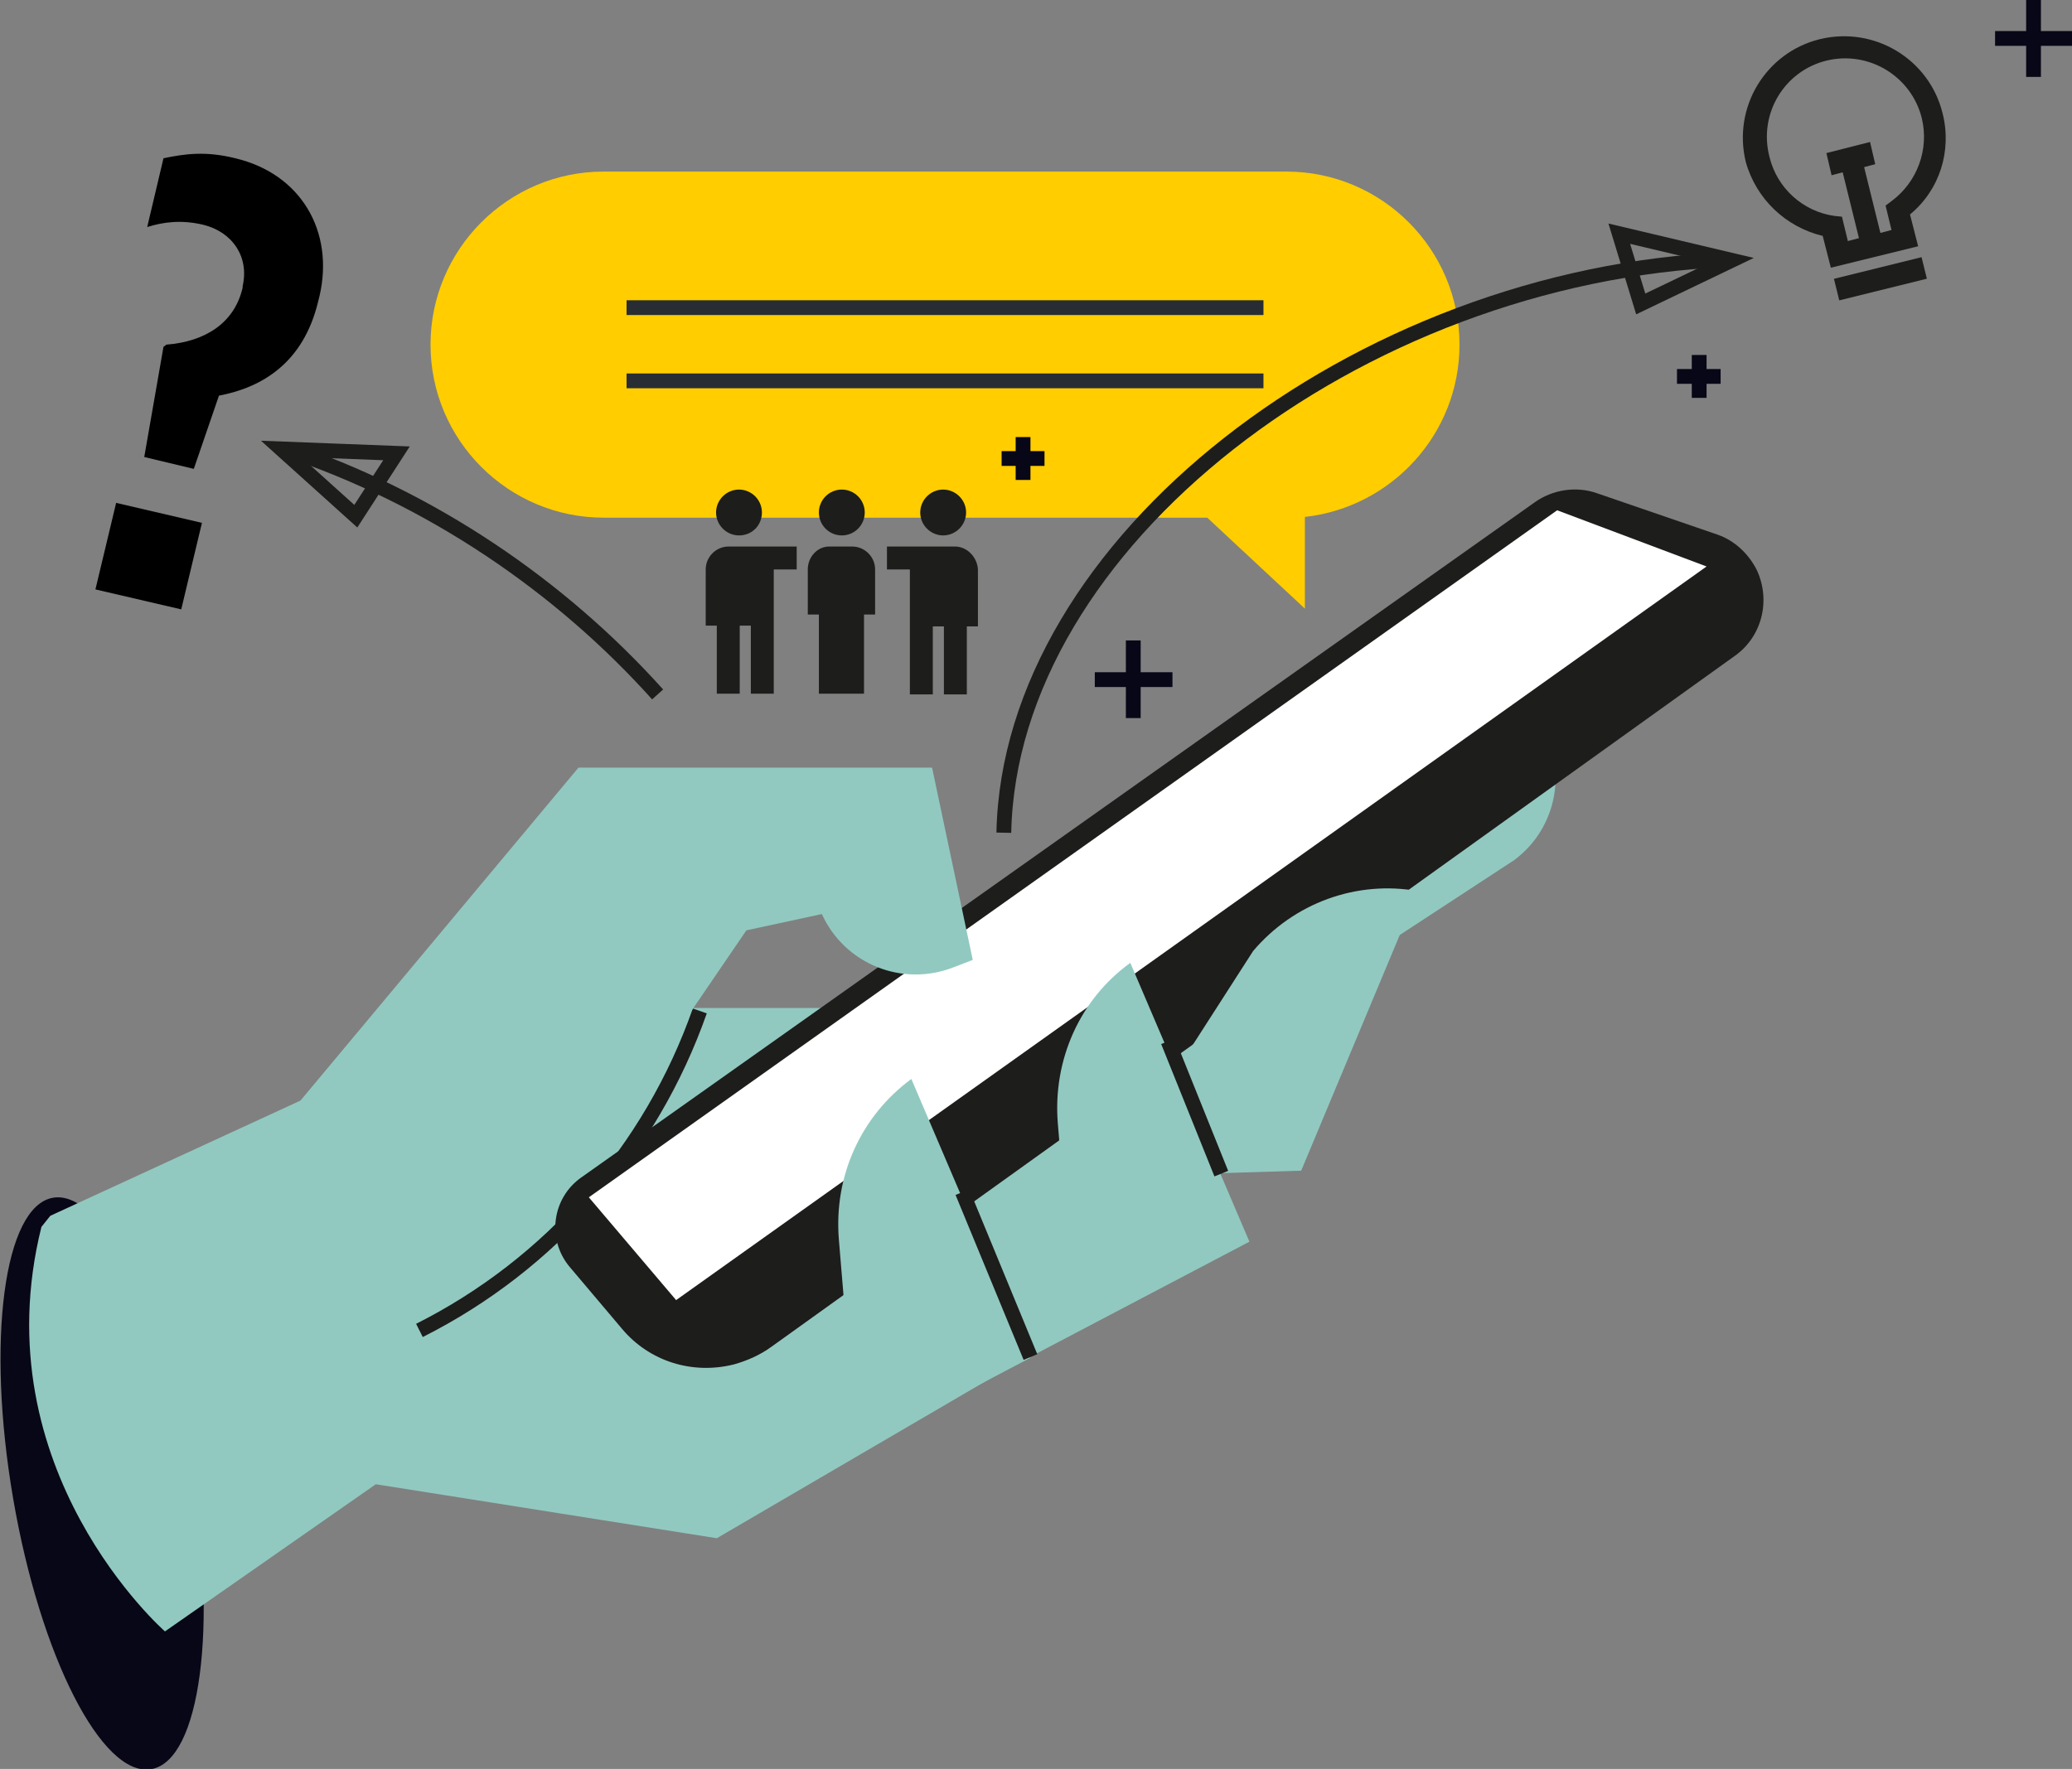<svg xmlns="http://www.w3.org/2000/svg" xml:space="preserve" style="enable-background:new 0 0 280.1 239.2" viewBox="0 0 280.1 239.2" id="mobile-messages">
  <rect x="0" y="0" width="280.1" height="239.2" fill="#808080" stroke="none"/>
  <g id="Layer_4" style="display:none">
    <g style="display:inline">
      <rect width="302.9" height="234.1" x="-13.4" y="-3.7" style="fill:#f6f3e4"></rect>
    </g>
  </g>
  <g id="Layer_2">
    <g>
      <ellipse cx="13.8" cy="200.6" rx="12.2" ry="39.2" style="fill:#080717" transform="rotate(-9.747 13.756 200.567)"></ellipse>
      <path d="M81.6,23.2h92.3c12.9,0,23.4,10.5,23.4,23.4l0,0c0,12.1-9.2,22-20.9,23.3v12.4L163.2,70H81.6
			c-12.9,0-23.4-10.5-23.4-23.4l0,0C58.2,33.7,68.7,23.2,81.6,23.2z" style="fill:#ffcd00"></path>
      <g>
        <line x1="170.8" x2="84.7" y1="41.6" y2="41.6" style="fill:none;stroke:#282d33;stroke-width:2"></line>
        <line x1="170.8" x2="84.7" y1="51.5" y2="51.5" style="fill:none;stroke:#282d33;stroke-width:2"></line>
      </g>
      <g>
        <path d="M22.3,220.6l28.5-19.9l46.1,7.3l69.5-40.6l-8-20.8l46.3-30.3c5.9-4.4,7.3-12.5,3.4-18.7l-2.1-3.3l-85.2,42
				h-53l-61,28.1l-1.2,1.5C-2.6,198.8,22.3,220.6,22.3,220.6z" style="fill:#91c9c0"></path>
        <path d="M56.7,179.9L56.7,179.9c17.7-8.9,31.3-24.4,37.9-43.2" style="fill:none;stroke:#1d1d1b;stroke-width:2"></path>
        <path d="M77,171.3l7.1,8.4c3.7,4.4,9.5,6.2,15.1,4.8h0c1.8-0.5,3.6-1.3,5.1-2.4l130.2-93.4c3.7-2.6,4.9-7.5,3-11.6
				h0c-1.1-2.2-3-4-5.3-4.8l-16.3-5.6c-2.8-1-6-0.5-8.4,1.2L78.6,159.2C74.6,162,73.9,167.6,77,171.3z" style="fill:#1d1d1b"></path>
        <polygon points="79.6 161.9 210.5 69 230.7 76.6 91.4 175.8" style="fill:#fff"></polygon>
        <path d="M123.2,145.9l16.1,37.7L106,201.1l-3.3-15.7l11.7-5.8l-1-12C112.7,159,116.4,150.9,123.2,145.9L123.2,145.9
				z" style="fill:#91c9c0"></path>
        <path d="M152.8,130.2l16.1,37.7l-33.3,17.5l-3.3-15.7l11.7-5.8l-1-12C142.3,143.3,146,135.1,152.8,130.2
				L152.8,130.2z" style="fill:#91c9c0"></path>
        <path d="M191.7,120.5l-15.8,37.8l-26.1,0.8l19.6-30.5C174.9,122.1,183.4,119,191.7,120.5L191.7,120.5z" style="fill:#91c9c0"></path>
        <line x1="130.1" x2="139.3" y1="161.2" y2="183.5" style="fill:none;stroke:#1d1d1b;stroke-width:2"></line>
        <line x1="157.9" x2="165.1" y1="140.8" y2="158.7" style="fill:none;stroke:#1d1d1b;stroke-width:2"></line>
        <path d="M45.7,168.2L45.7,168.2c19.5-4,36.6-15.4,47.9-31.7l7.3-10.7l10.2-2.2l0,0c3.1,6.8,10.9,9.9,17.8,7.2l2.6-1
				l-5.5-26H78.2L38.8,151L45.7,168.2z" style="fill:#91c9c0"></path>
      </g>
      <g>
        <rect width="12.2" height="3" x="248.1" y="36.2" style="fill:#1d1d1b" transform="rotate(-13.886 254.183 37.698)"></rect>
        <path d="M246.4,31.9l1.1,4.3l11.8-2.9l-1.1-4.3c4-3.3,5.7-8.6,4.4-13.7c-1.8-7.3-9.2-11.8-16.6-10
				c-7.3,1.8-11.8,9.2-10,16.6C237.4,26.9,241.4,30.7,246.4,31.9z M246.9,8.2c5.7-1.4,11.5,2.1,12.9,7.8c1,4.2-0.6,8.6-4.1,11.2
				l-0.8,0.6l0.8,3.3l-1.5,0.4l-2.2-8.9l1.5-0.4l-0.7-3l-5.9,1.5l0.7,3l1.5-0.4l2.2,8.9l-1.5,0.4l-0.8-3.3l-1-0.1
				c-4.3-0.6-7.8-3.8-8.8-8C237.7,15.4,241.2,9.6,246.9,8.2z" style="fill:#1d1d1b"></path>
      </g>
      <g>
        <path d="M103 69.3c0-1.7-1.4-3.1-3.1-3.1-1.7 0-3.1 1.4-3.1 3.1 0 1.7 1.4 3.1 3.1 3.1C101.7 72.4 103 71 103 69.3zM96.9 93.8h3.1v-9.2h1.5v9.2h3.1v-9.2-3.1V77h3.1v-3.1h-9.2c-1.7 0-3.1 1.4-3.1 3.1v7.6h1.5V93.8zM130.6 69.3c0-1.7-1.4-3.1-3.1-3.1-1.7 0-3.1 1.4-3.1 3.1 0 1.7 1.4 3.1 3.1 3.1C129.2 72.4 130.6 71 130.6 69.3zM129.1 73.9h-9.2V77h3.1v4.6 3.1 9.2h3.1v-9.2h1.5v9.2h3.1v-9.2h1.5V77C132.1 75.3 130.7 73.9 129.1 73.9z" style="fill:#1d1d1b"></path>
        <circle cx="113.8" cy="69.3" r="3.1" style="fill:#1d1d1b"></circle>
        <path d="M109.2,77v6.1h1.5v10.7h6.1V83.1h1.5V77c0-1.7-1.4-3.1-3.1-3.1h-3.1C110.5,73.9,109.2,75.3,109.2,77z" style="fill:#1d1d1b"></path>
      </g>
      <g>
        <path d="M135.7,112.6c0.8-39.1,47.7-75.4,97.9-77.5" style="fill:none;stroke:#1d1d1b;stroke-width:2;stroke-miterlimit:10"></path>
        <polygon points="221.8 41.1 234.1 35.2 218.9 31.6" style="fill:none;stroke:#1d1d1b;stroke-width:2;stroke-miterlimit:10"></polygon>
      </g>
      <g>
        <path d="M88.9,93.9C75.8,79.3,58.3,67.3,38.5,60.7" style="fill:none;stroke:#1d1d1b;stroke-width:2;stroke-miterlimit:10"></path>
        <polygon points="48.1 69.8 38 60.7 53.6 61.3" style="fill:none;stroke:#1d1d1b;stroke-width:2;stroke-miterlimit:10"></polygon>
      </g>
      <g>
        <line x1="138.3" x2="138.3" y1="59.1" y2="64.9" style="fill:none;stroke:#080717;stroke-width:2"></line>
        <line x1="141.2" x2="135.4" y1="62" y2="62" style="fill:none;stroke:#080717;stroke-width:2"></line>
      </g>
      <g>
        <line x1="153.2" x2="153.2" y1="86.6" y2="97.1" style="fill:none;stroke:#080717;stroke-width:2"></line>
        <line x1="158.5" x2="148" y1="91.9" y2="91.9" style="fill:none;stroke:#080717;stroke-width:2"></line>
      </g>
      <g>
        <line x1="229.7" x2="229.7" y1="48" y2="53.8" style="fill:none;stroke:#080717;stroke-width:2"></line>
        <line x1="232.6" x2="226.7" y1="50.9" y2="50.9" style="fill:none;stroke:#080717;stroke-width:2"></line>
      </g>
      <g>
        <line x1="274.9" x2="274.9" y2="10.4" style="fill:none;stroke:#080717;stroke-width:2"></line>
        <line x1="280.1" x2="269.7" y1="5.2" y2="5.2" style="fill:none;stroke:#080717;stroke-width:2"></line>
      </g>
      <g>
        <path d="M15.7,68l11.6,2.7l-2.8,11.7l-11.6-2.7L15.7,68z M22.1,46.9l0.4-0.3c5.2-0.4,9.2-2.9,10.3-7.7l0-0.2
				c0.9-3.9-1.3-7.3-5.3-8.3c-2.9-0.7-5.4-0.4-7.6,0.3l2.2-9.3c2.9-0.6,5.7-1,9.7,0c8.9,2.1,13.4,9.9,11.4,18.6l-0.2,0.8
				c-2,8.3-7.6,11.6-13.4,12.7l-3.4,9.9l-6.7-1.6L22.1,46.9z"></path>
      </g>
    </g>
  </g>
</svg>
